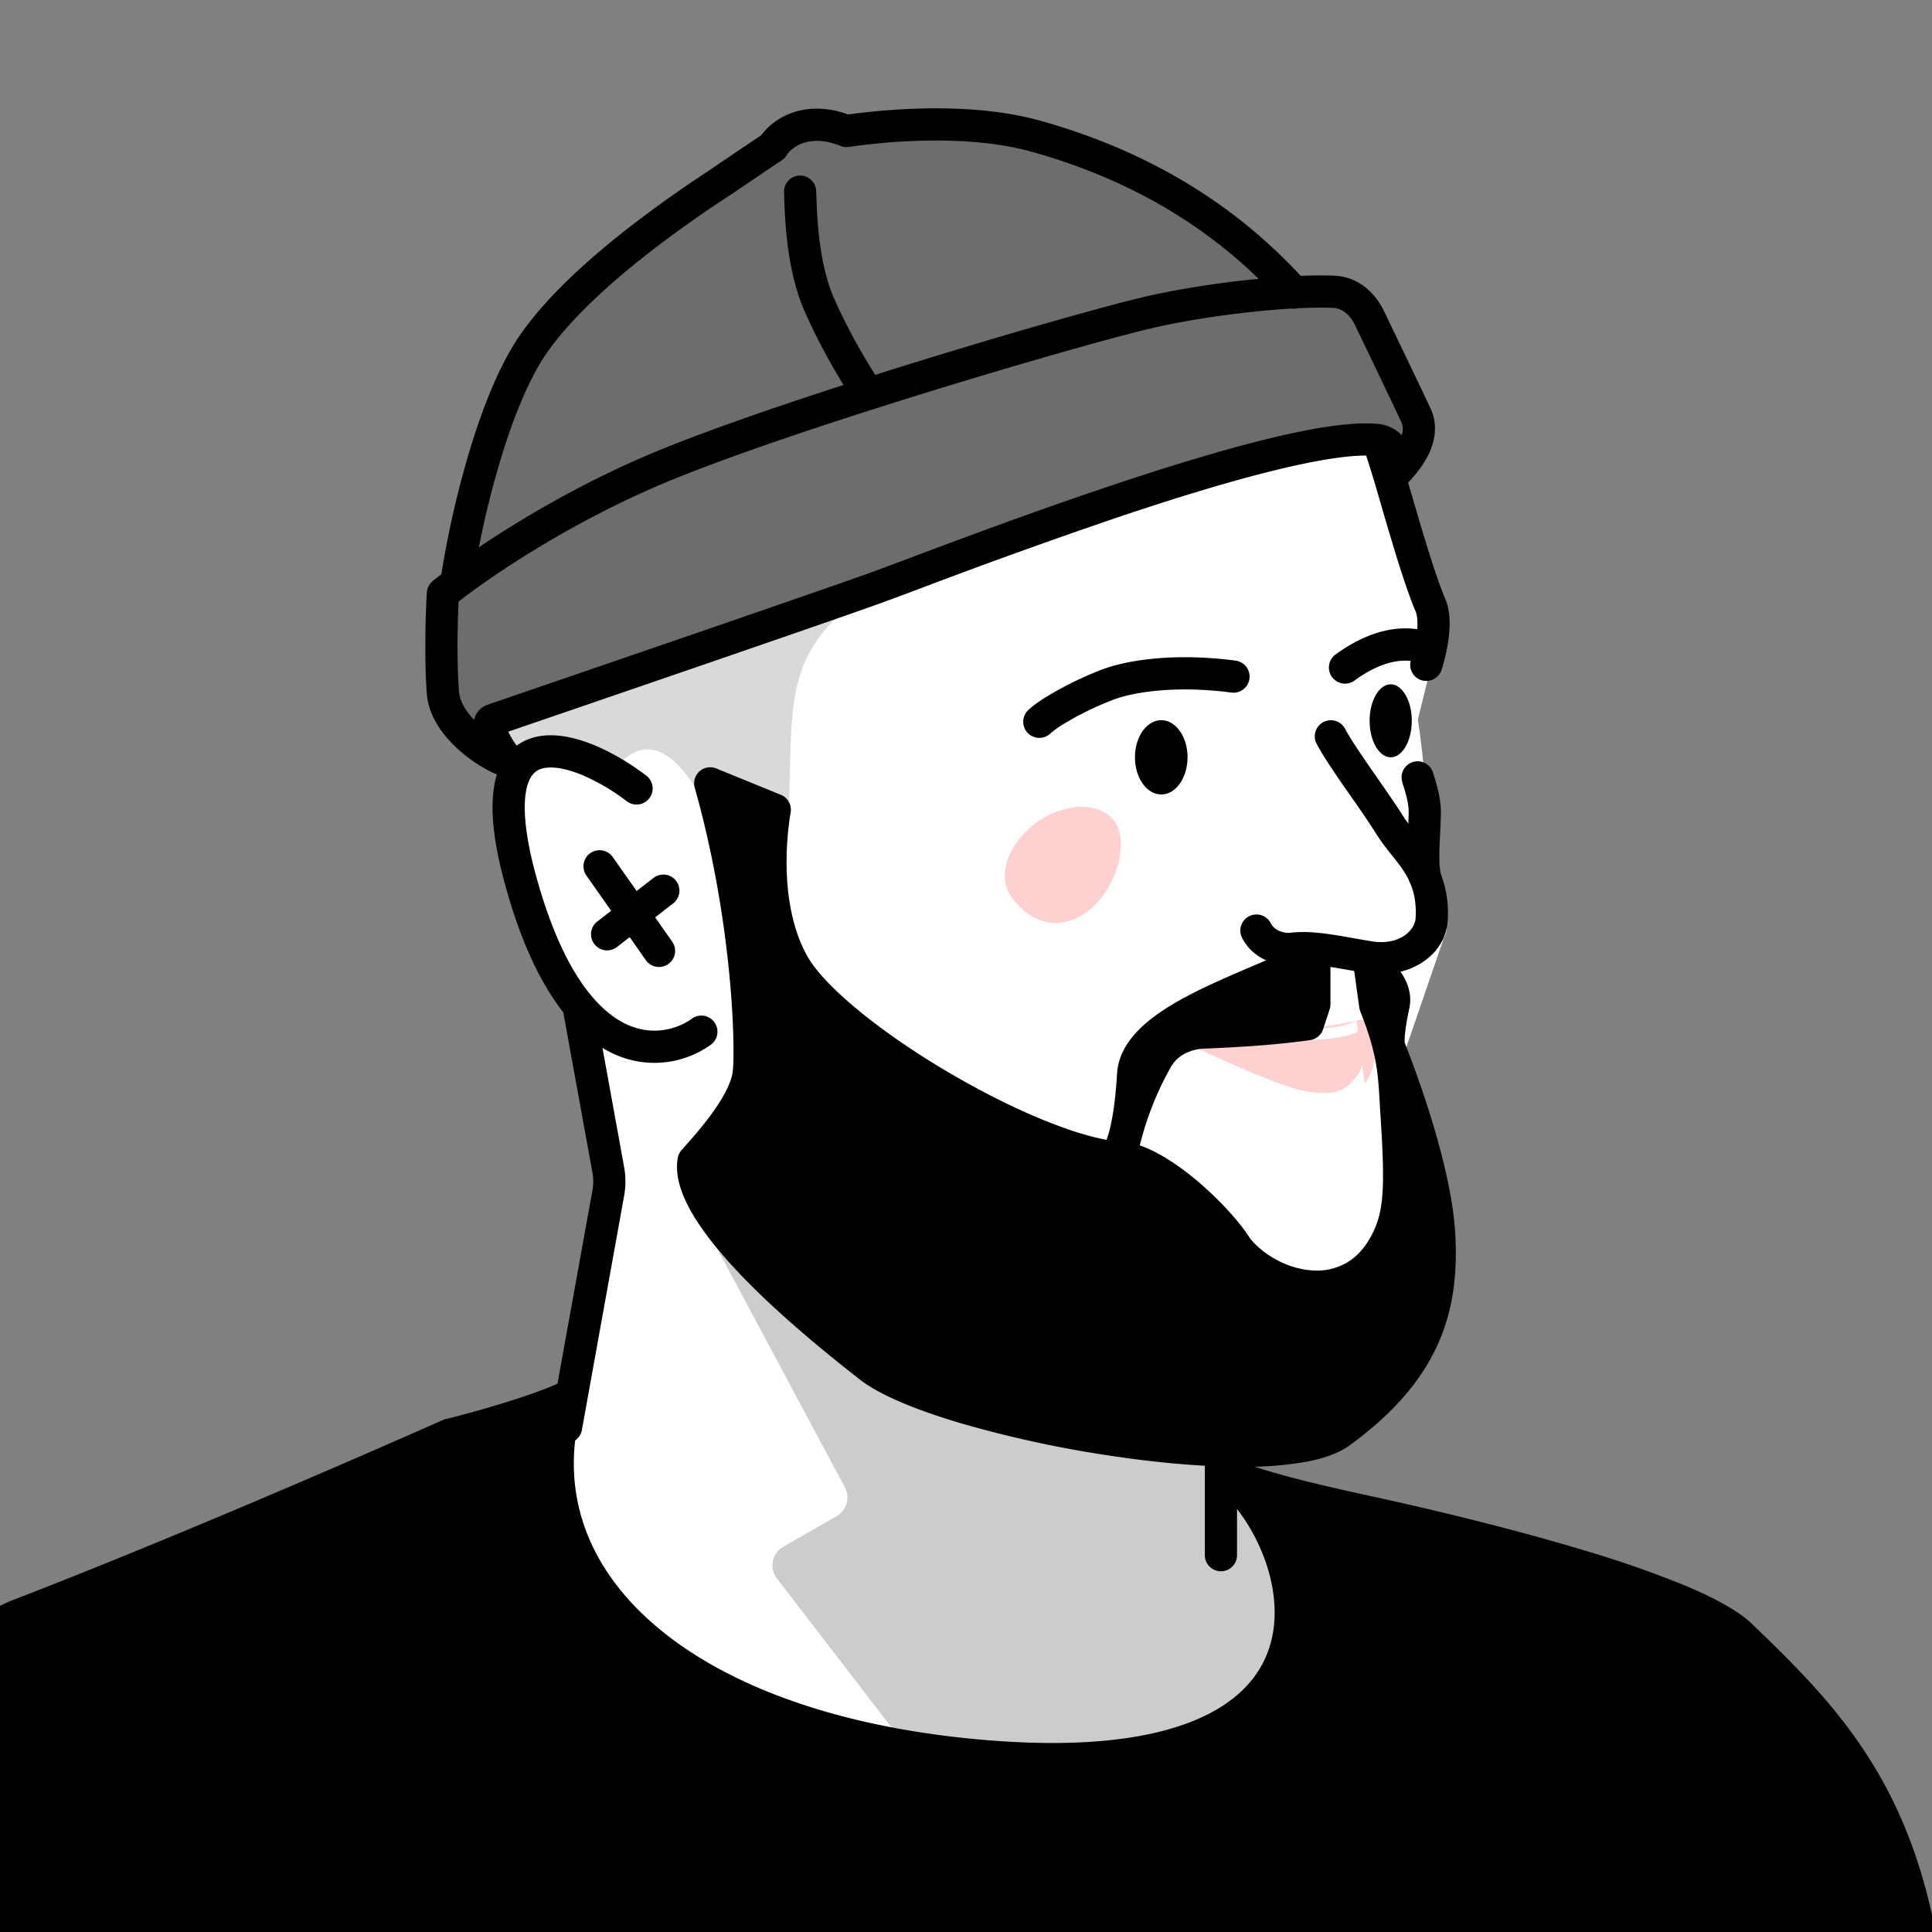 <svg xmlns="http://www.w3.org/2000/svg" width="45" height="45" fill="none"><rect width="100%" height="100%" fill="#808080" stroke="none"/><g clip-path="url(#a)"><path fill="#fff" d="m13.127 32.959-2.135 1.677 1.57 1.93 2.87 2.579 3.286 1.883h9.464l2.299-.953-.258-3.364-1.323-2.96 2.669-2.747 1.143-2.434-.12-3.7 1.043-3.037c.193-.297-.093-1.07-.508-1.605.224-.817.026-2.654-.102-3.47l.61-2.478-1.372-3.926c-4.636.091-15.96 4.612-21.042 6.86l.838.649c-.854 2.196.61 4.701 1.449 5.68l.648 3.926-1.03 5.49Z"/><path fill="#000" fill-rule="evenodd" d="M13.802 17.34c.446.179.89.45 1.252.726a.375.375 0 0 1-.455.597 4.767 4.767 0 0 0-1.076-.626c-.382-.153-.691-.193-.895-.136a.418.418 0 0 0-.222.143c-.061.075-.122.198-.156.4-.07.415-.016 1.09.285 2.132.6 2.08 1.381 2.947 2.02 3.264.628.31 1.211.133 1.55-.105a.375.375 0 1 1 .432.612 2.254 2.254 0 0 1-2.314.165c-.915-.453-1.784-1.564-2.408-3.728-.312-1.079-.403-1.884-.305-2.465a1.59 1.59 0 0 1 .313-.748 1.17 1.17 0 0 1 .604-.393c.442-.123.94-.011 1.375.162Z" clip-rule="evenodd"/><path fill="#000" fill-rule="evenodd" d="M13.407 23.06a.375.375 0 0 1 .436.303l.694 3.821c.04.221.04.448 0 .669l-.984 5.456a.375.375 0 0 1-.739-.134l.986-5.455a1.124 1.124 0 0 0 0-.402l-.695-3.821a.375.375 0 0 1 .302-.436Z" clip-rule="evenodd"/><path fill="#000" d="M18.364 18.923c.138-2.565-.241-3.798 2.122-5.309l7.824-2.583 3.692-.808.423.808.769-1.038-1.339-2.677a1 1 0 0 0-.894-.553h-.997c-2.861-3.63-7.755-4.05-9.844-3.807h-1.5c-1.512 1-4.868 3.43-6.19 5.153-1.323 1.722-1.654 4.178-1.654 5.19l-.5.462c-.064.628-.154 2.038 0 2.653.154.615.818.752 1.13.744l.476.394c1.374-.32 2.176.134 2.405.4 1.095-1.423 2.049.667 2.049.667s1.673-.066 2.029.304Z" opacity=".15"/><path fill="#000" fill-rule="evenodd" d="M31.055 7.172c-1.005-.046-2.99.168-4.378.508-1.754.428-7.891 2.226-10.966 3.472-2.303.933-4.237 2.239-5.03 2.86-.023.491-.045 1.395.01 2.096.015.21.144.44.352.66a.473.473 0 0 1 .31-.352l1.125-.386c2.13-.73 6.61-2.265 7.81-2.697.194-.07.49-.181.862-.321 1.098-.412 2.866-1.076 4.677-1.684 1.216-.408 2.462-.795 3.55-1.069 1.074-.269 2.045-.442 2.689-.388a.893.893 0 0 1 .497.187.79.79 0 0 1 .084.079.418.418 0 0 0-.008-.31 372.14 372.14 0 0 0-1.079-2.256c-.123-.257-.31-.39-.505-.4Zm-4.556-.221c1.442-.353 3.5-.579 4.59-.529.555.026.946.405 1.147.824.371.772.882 1.836 1.082 2.262.195.415.088.828-.072 1.132a2.64 2.64 0 0 1-.583.723.375.375 0 0 1-.597-.418.66.66 0 0 0 .04-.162.327.327 0 0 0-.005-.12.077.077 0 0 0-.008-.02.009.009 0 0 0-.002-.003l-.018-.009a.265.265 0 0 0-.069-.013c-.505-.042-1.366.098-2.444.369-1.062.266-2.286.646-3.494 1.052a140.788 140.788 0 0 0-4.633 1.668 87.89 87.89 0 0 1-.89.331c-1.209.436-5.757 1.994-7.867 2.717l-.838.287a1.813 1.813 0 0 0 .176.296 1.22 1.22 0 0 0 .089.111.375.375 0 0 1-.319.657c-.285-.064-.712-.303-1.068-.613-.354-.31-.73-.771-.774-1.327-.064-.84-.027-1.927 0-2.365a.375.375 0 0 1 .137-.267c.743-.609 2.832-2.057 5.35-3.077 3.12-1.264 9.295-3.072 11.07-3.506Zm-14.72 9.933v.002-.002Z" clip-rule="evenodd"/><path fill="#000" fill-rule="evenodd" d="M24.051 3.54c-1.508-.425-3.413-.245-4.28-.118a.375.375 0 0 1-.195-.023c-.774-.31-1.168.074-1.253.215a.374.374 0 0 1-.112.118l-.116.077a373.717 373.717 0 0 0-1.02.69 28.719 28.719 0 0 0-1.869 1.317c-.893.689-1.865 1.544-2.456 2.385-.463.658-.855 1.682-1.157 2.728a21.886 21.886 0 0 0-.59 2.67.375.375 0 0 1-.741-.11 22.55 22.55 0 0 1 .61-2.768c.307-1.063.727-2.187 1.264-2.951.659-.938 1.706-1.85 2.614-2.548a29.42 29.42 0 0 1 1.762-1.249 146.611 146.611 0 0 1 1.165-.786l.054-.037c.29-.399 1-.85 2.027-.484.929-.128 2.885-.303 4.497.152 2.035.575 4.283 1.647 6.169 3.748a.375.375 0 0 1-.559.5C28.1 5.098 25.99 4.087 24.051 3.54Zm6.773 13.279a.375.375 0 0 1 .507.157c.12.229.365.59.637.983l.137.196c.22.317.44.634.584.866.05.082.127.176.217.287.344.424.876 1.08.815 2.127-.05.854-.953 1.394-1.926 1.225l-.3-.052c-.67-.118-1.03-.181-1.387-.134a.364.364 0 0 1-.024.003c-.257.018-.871-.067-1.16-.646a.375.375 0 0 1 .67-.336.394.394 0 0 0 .21.19.564.564 0 0 0 .22.044c.476-.06.961.026 1.598.14l.3.052c.693.12 1.035-.27 1.05-.53.043-.727-.24-1.082-.56-1.48a4.908 4.908 0 0 1-.361-.496 20.562 20.562 0 0 0-.557-.824l-.142-.204c-.264-.38-.539-.784-.685-1.062a.375.375 0 0 1 .157-.506Zm-2.144-.688c-1.278-.169-2.306-.017-2.805.188a7.368 7.368 0 0 0-1.14.568 2.568 2.568 0 0 0-.258.186l-.005.005a.375.375 0 0 1-.528-.533l.266.264a41.438 41.438 0 0 1-.266-.264l.001-.001.001-.001.003-.003.007-.007a1.072 1.072 0 0 1 .094-.08c.063-.05.154-.117.282-.198a8.089 8.089 0 0 1 1.258-.63c.657-.27 1.825-.418 3.189-.238a.375.375 0 1 1-.098.744Zm4.444-.676c-.446-.162-.985-.034-1.575.396a.375.375 0 1 1-.442-.606c.687-.501 1.493-.779 2.274-.495a.375.375 0 1 1-.257.705Z" clip-rule="evenodd"/><path fill="#000" fill-rule="evenodd" d="M31.98 9.92a.375.375 0 0 1 .478.229c.118.334.273.863.438 1.426l.137.469c.22.742.444 1.468.63 1.904.115.272.115.594.085.863-.03.28-.099.558-.165.774a.375.375 0 1 1-.717-.219c.057-.188.113-.418.137-.637.025-.23.009-.395-.03-.487-.206-.483-.443-1.254-.659-1.986a206.94 206.94 0 0 1-.143-.487 31.39 31.39 0 0 0-.42-1.37.375.375 0 0 1 .228-.478Zm.931 7.828a.375.375 0 0 1 .468.25l.022.072c.074.244.167.546.16.894-.005.184-.014.368-.021.529-.005.102-.01.195-.012.273-.007.222-.003.4.027.578a.375.375 0 0 1-.74.126 3.555 3.555 0 0 1-.037-.728l.014-.313c.007-.145.014-.294.019-.481.004-.223-.053-.413-.132-.673l-.018-.06a.375.375 0 0 1 .25-.467ZM18.625 4.089a.375.375 0 0 1 .386.364c.017.558.05 1.657.413 2.49.386.882.9 1.708 1.102 2.003a.375.375 0 1 1-.617.426 14.277 14.277 0 0 1-1.172-2.13c-.423-.967-.458-2.186-.474-2.735l-.002-.032a.375.375 0 0 1 .364-.386Z" clip-rule="evenodd"/><path fill="#FED1D0" d="M27.44 24.208c3.244.05 3.674.048 4.253-.2.17.36.076.86-.099 1.07l-.002.002c-.22.264-.404.485-1.229.326-.658-.127-2.313-.91-2.916-1.194l-.008-.004Z"/><path fill="#FED1D0" fill-rule="evenodd" d="M31.595 23.777a.25.25 0 0 1 .325.124c.11.234.13.5.101.73-.028.224-.107.453-.235.607l-.002.002m-.19-1.463c-.253.11-.474.168-1.039.193Zm-1.039.193c-.576.025-1.485.013-3.112-.012Zm-1.943.505c.122.054.247.11.372.164.577.25 1.13.464 1.427.522.393.076.59.051.703.008.109-.042.173-.113.287-.25l.001-.001m-2.79-.443a38.23 38.23 0 0 0 1.965-.006c.44-.019.71-.06.95-.133m-4.186.102-.008-.004a.25.25 0 0 1 .11-.476m-.102.48Z" clip-rule="evenodd"/><path fill="#000" fill-rule="evenodd" d="M13.75 19.872a.375.375 0 0 1 .522.09l1.387 1.974a.375.375 0 0 1-.613.432l-1.387-1.974a.375.375 0 0 1 .09-.522Z" clip-rule="evenodd"/><path fill="#000" fill-rule="evenodd" d="M15.746 20.515a.374.374 0 0 1-.066.526l-1.309 1.016a.375.375 0 0 1-.46-.593l1.31-1.015a.375.375 0 0 1 .525.066Z" clip-rule="evenodd"/><path fill="#000" d="M45.02 48.678c0-6.222-2.21-8.401-4.466-10.577-1.132-1.092-6.054-2.31-8.66-2.878-1.202-.262-2.527-.561-3.398-.93 2.022 1.568 3.688 7.452-5.743 6.595-7.03-.64-10.767-4.19-9.528-8.355-.998.458-2.763.887-2.763.887S4.991 35.858.48 37.6a3.564 3.564 0 0 0-1.758 1.456l-2.96 4.82 2.808 8.252 9 7.259 37.31.248c.406-1.458.14-5.98.14-10.957Z"/><path fill="#000" fill-rule="evenodd" d="M13.471 32.25a.375.375 0 0 0-.402-.057c-.472.216-1.14.431-1.704.595a27.515 27.515 0 0 1-.917.25l-.056.013-.014.004h-.004a.386.386 0 0 0-.065.023l.153.342-.153-.342-.062.027c-.04.019-.102.046-.18.08l-.681.3c-.583.255-1.407.614-2.371 1.028-1.93.826-4.421 1.87-6.67 2.738a3.94 3.94 0 0 0-1.942 1.609l-2.961 4.82a.375.375 0 0 0-.036.317l2.809 8.252a.375.375 0 0 0 .12.171l9 7.259a.374.374 0 0 0 .233.083l37.31.248a.375.375 0 0 0 .363-.275c.114-.408.174-1.001.207-1.71.032-.717.037-1.583.029-2.552-.006-.757-.02-1.576-.034-2.44-.023-1.36-.048-2.832-.048-4.355 0-3.157-.562-5.32-1.43-6.98-.866-1.654-2.024-2.78-3.15-3.867-.338-.325-.915-.628-1.58-.906a24.946 24.946 0 0 0-2.35-.818c-1.71-.516-3.603-.965-4.91-1.25-1.214-.264-2.5-.557-3.333-.91a.375.375 0 0 0-.376.642c.443.344.89.946 1.162 1.651.272.704.355 1.468.135 2.143-.216.66-.74 1.288-1.79 1.709-1.061.425-2.66.634-4.986.422-3.467-.315-6.071-1.344-7.648-2.76-1.561-1.4-2.129-3.183-1.554-5.113a.375.375 0 0 0-.114-.39Zm-2.887 1.526.047-.011a26.52 26.52 0 0 0 .943-.257c.345-.1.745-.223 1.122-.359-.334 1.957.377 3.759 1.941 5.163 1.74 1.56 4.519 2.626 8.082 2.95 2.389.217 4.12.012 5.334-.474 1.227-.491 1.929-1.272 2.223-2.172.289-.885.166-1.832-.148-2.646a5.174 5.174 0 0 0-.447-.888c.687.19 1.44.357 2.133.508 1.299.283 3.17.727 4.855 1.235.843.254 1.632.522 2.277.792.658.275 1.12.534 1.348.754 1.13 1.09 2.204 2.14 3.007 3.675.8 1.53 1.344 3.567 1.344 6.632 0 1.525.025 3.015.048 4.383.014.862.028 1.675.034 2.418a48.5 48.5 0 0 1-.029 2.512 10.34 10.34 0 0 1-.118 1.267l-36.876-.245-8.814-7.108-2.717-7.983 2.869-4.67a3.19 3.19 0 0 1 1.573-1.301 210.171 210.171 0 0 0 6.695-2.75 305.363 305.363 0 0 0 3.06-1.33l.182-.08.032-.015Z" clip-rule="evenodd"/><path fill="#000" d="M31.9 22.463s.673.415.557.95c-.178.83-.098.99-.098.99s1.072 2.615 1.164 4.377c.088 1.69-.326 3.133-2.301 4.577-1.591 1.163-9.325-.244-10.963-1.52-3.294-2.568-4.238-4.058-4.103-4.8.428-.479 1.21-1.362 1.285-2.046.066-.618 0-3.566-.898-6.745l1.504.614c-.107.62-.281 2.31.421 3.58.879 1.588 5.3 4.242 7.462 4.513.157-.034.387-.608.463-1.92.055-.957 1.57-1.604 2.91-2.178.485-.208.948-.406 1.31-.605v1.14l-.151.465c-.592.084-1.385.155-2.421.194-.447.017-.87.225-1.092.614a7.493 7.493 0 0 0-.845 2.293c.948.11 2.314 1.467 2.701 2.1.775.992 2.758 1.527 3.554-.276.269-.607.267-1.31.169-2.826-.057-.88-.032-1.363-.497-2.54l-.131-.95Z"/><path fill="#000" fill-rule="evenodd" d="M16.293 17.966a.375.375 0 0 1 .391-.067l1.504.614a.375.375 0 0 1 .228.41c-.05.291-.117.84-.088 1.465.03.628.156 1.305.469 1.87.184.335.581.762 1.144 1.23.554.463 1.24.941 1.97 1.381 1.38.832 2.858 1.495 3.862 1.68.017-.045.037-.103.058-.177.076-.277.15-.72.187-1.361.04-.676.583-1.167 1.146-1.527.58-.37 1.316-.685 1.974-.966l.018-.008c.49-.21.934-.4 1.277-.589a.375.375 0 0 1 .556.329v1.14c0 .04-.006.08-.019.117l-.152.465a.375.375 0 0 1-.303.254c-.608.087-1.415.158-2.46.198-.347.013-.636.171-.78.424a7.166 7.166 0 0 0-.727 1.83 3.1 3.1 0 0 1 .51.238c.292.167.583.381.85.608.517.44.979.955 1.205 1.316.325.405.907.725 1.479.752a1.38 1.38 0 0 0 .79-.19c.237-.143.462-.384.634-.774.225-.507.237-1.111.138-2.65a35.035 35.035 0 0 1-.018-.297c-.04-.696-.065-1.146-.454-2.13a.372.372 0 0 1-.022-.086l-.132-.95a.375.375 0 0 1 .569-.371l-.197.32.197-.32.002.001.003.002.009.006a1.491 1.491 0 0 1 .121.086c.074.057.172.14.269.247.18.2.42.56.323 1.007-.086.4-.106.622-.107.732v.06l.001.005.002.004a15.935 15.935 0 0 1 .16.415c.103.276.242.664.384 1.108.28.879.585 2.011.633 2.943.047.881-.037 1.73-.409 2.555-.372.825-1.019 1.595-2.045 2.345-.264.193-.622.312-1.011.386a7.884 7.884 0 0 1-1.36.118c-1.001.012-2.19-.097-3.372-.282a26.34 26.34 0 0 1-3.368-.746c-.983-.294-1.834-.637-2.304-1.004-1.657-1.291-2.742-2.326-3.399-3.145-.328-.41-.558-.775-.697-1.101-.138-.325-.197-.634-.145-.917a.374.374 0 0 1 .09-.183c.214-.24.503-.565.748-.911.253-.359.417-.684.443-.925.06-.562 0-3.461-.886-6.602a.375.375 0 0 1 .11-.381Zm16.413 6.296Zm.256 3.285c.096.438.166.87.186 1.253.043.808-.037 1.526-.344 2.206-.306.68-.855 1.355-1.803 2.048-.134.098-.365.19-.71.255-.338.065-.753.1-1.227.105-.947.012-2.093-.092-3.248-.273a25.575 25.575 0 0 1-3.27-.724c-.978-.293-1.707-.604-2.056-.876-1.637-1.276-2.67-2.27-3.276-3.024-.302-.376-.489-.683-.592-.925a1.12 1.12 0 0 1-.103-.4c.207-.232.48-.547.719-.885.263-.373.527-.832.575-1.276.068-.621.01-3.225-.715-6.153l.535.218a7.88 7.88 0 0 0-.054 1.328c.033.69.171 1.493.561 2.198.254.46.74.959 1.32 1.443.59.491 1.309.991 2.064 1.447 1.495.901 3.197 1.667 4.36 1.813a.373.373 0 0 0 .125-.006.37.37 0 0 0 .052.01c.166.019.379.098.625.238.241.138.494.323.736.528.49.417.897.885 1.064 1.157a.38.38 0 0 0 .024.034 2.868 2.868 0 0 0 2.047 1.055 2.13 2.13 0 0 0 1.215-.297c.383-.233.705-.6.93-1.113.176-.396.248-.823.26-1.384Zm-4.544-3.89a23.549 23.549 0 0 0 1.76-.143l.061-.183v-.476c-.248.113-.512.226-.776.34l-.012.005c-.351.15-.703.3-1.033.457Z" clip-rule="evenodd"/><path fill="#FED1D0" d="M25.97 19.142c-.34-.472-1.158-.465-1.825.016-.668.48-.933 1.253-.593 1.726.447.62 1.104.831 1.771.35.668-.48.987-1.62.646-2.092Z"/><path fill="#000" d="M32.883 16.79c0 .469-.22.849-.49.849-.272 0-.492-.38-.492-.85 0-.469.22-.85.491-.85s.491.381.491.85Zm-5.223.85c0 .477-.274.865-.612.865-.339 0-.613-.387-.613-.866 0-.478.274-.865.613-.865.338 0 .613.387.613.865Z"/><path fill="#000" d="m19.68 34.644-3.582-6.696 1.783 1.967 2.614 2.179 4.543 1.431 4.137.449.716 3.72-.438 1.757-1.07.87-3.345.72-3.74-.372a.5.5 0 0 1-.347-.192l-2.854-3.71a.5.5 0 0 1 .147-.74l1.243-.713a.5.5 0 0 0 .192-.67Z" opacity=".2"/><path fill="#000" fill-rule="evenodd" d="M28.438 33.445c.207 0 .375.168.375.375v2.403a.375.375 0 0 1-.75 0V33.82c0-.207.167-.375.375-.375Z" clip-rule="evenodd"/></g><defs><clipPath id="a"><path fill="#fff" d="M45 0H0v45h45z"/></clipPath></defs></svg>